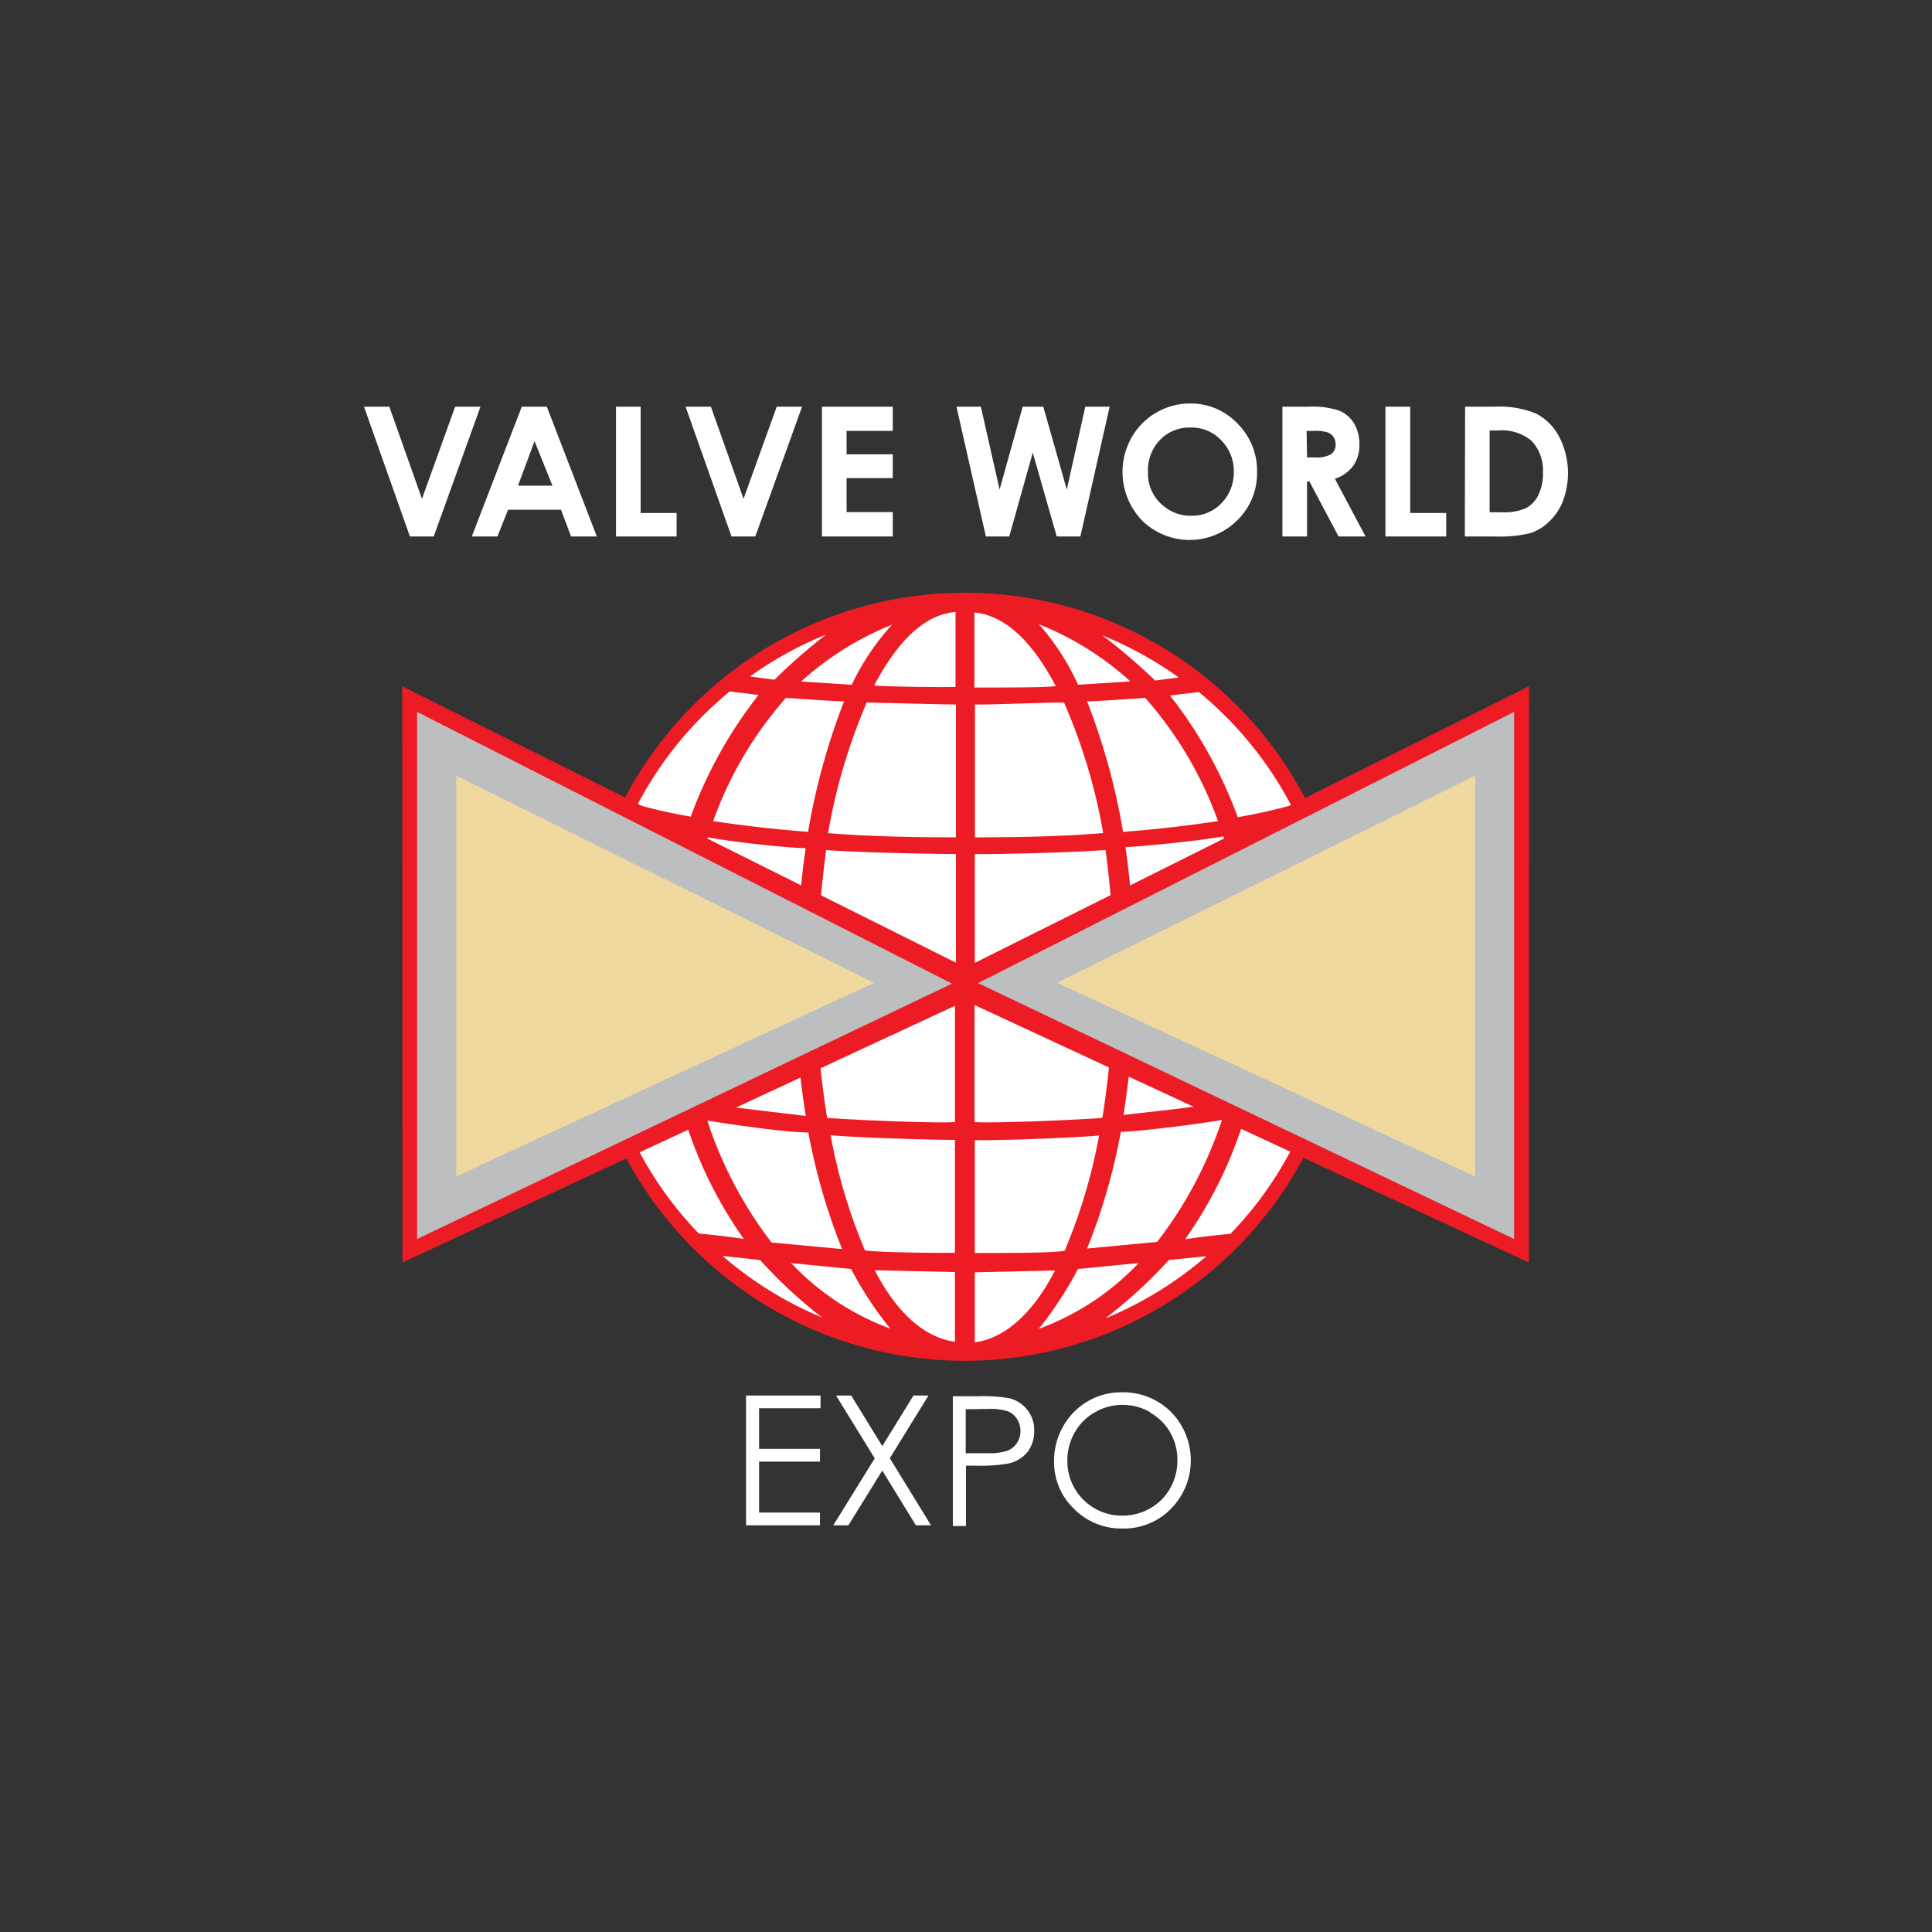 <svg data-name="Layer 1" xmlns="http://www.w3.org/2000/svg" viewBox="0 0 138 138"><rect x="0" y="0" width="138" height="138" fill="#333333" stroke="none"/><path d="M96.08 69.73a27.16 27.16 0 11-27.15-27.15 27.15 27.15 0 0127.15 27.15" fill="#fff"/><path d="M75.35 90.75l-5.72.13v5c2.21-.3 4.17-2.13 5.72-5.11m3.16-9.66c-2.74.22-7.69.36-8.88.33v8.06c2.13 0 5.89 0 6.42-.17a39.05 39.05 0 002.46-8.24m1-9.6c-1.38.08-6.39.3-9.9.3v8.36c1.35.08 6.53-.11 9.13-.3a63.34 63.34 0 00.77-8.36m-.61-10.77c-3.19.22-8.39.31-9.27.28v9.43c3.26 0 8.25-.16 10-.33a77.4 77.4 0 00-.66-9.38m-.17-1.21a40.47 40.47 0 00-2.8-9.33c-1.57 0-5.39.17-6.36.14v9.49c2.93 0 6.2-.06 9.1-.3M75.41 49c-1.38-2.6-3.26-5-5.81-5.25v5.36c2 0 5.53 0 5.78-.11m-1.13 45.9a18.67 18.67 0 007.08-4.68l-4.33.42a26.21 26.21 0 01-2.79 4.26M87.28 80c-2.21.36-5.76.8-7.22.85a43.4 43.4 0 01-2.41 8.33l5-.47A29.29 29.29 0 0087.28 80m.44-1.33a36.14 36.14 0 001.17-8c-2 .19-6 .58-7.86.67a66.58 66.58 0 01-.78 8.3c3.13-.36 5.43-.58 7.47-1m-.33-18.9c-2 .36-5.89.72-7 .77A60.08 60.08 0 0181 70c2.38-.13 7.39-.63 7.92-.69a38 38 0 00-1.5-9.49M87 58.65a27 27 0 00-5.2-8.8c-1.14.08-3.68.25-4.15.25a47.25 47.25 0 012.57 9.32c2.82-.22 5-.5 6.78-.77m-6.28-10a21.67 21.67 0 00-6.51-4.06A17.18 17.18 0 0177 48.91l3.63-.23M68.21 95.86v-5l-5.73-.13c1.55 3 3.52 4.81 5.73 5.11m-6.42-6.53c.53.12 4.29.2 6.42.17v-8.06c-1.19 0-6.14-.11-8.88-.33a39.05 39.05 0 002.46 8.24m-2.71-9.48c2.6.19 7.77.38 9.13.3v-8.36c-3.51 0-8.52-.22-9.91-.3a63.27 63.27 0 00.78 8.36m-.8-9.75c1.71.17 6.69.31 10 .33V61c-.88 0-6.09-.06-9.27-.28a75.42 75.42 0 00-.66 9.38m9.93-10.29v-9.49c-1 0-4.79-.11-6.37-.14a41.05 41.05 0 00-2.76 9.33c2.9.24 6.17.3 9.1.3m0-10.74v-5.36c-2.55.22-4.43 2.65-5.81 5.25.25.06 3.73.14 5.78.11m-7.43 41.57l-4.28-.42a18.52 18.52 0 007.08 4.68 25.56 25.56 0 01-2.8-4.26m-5.64-1.89l5 .47a43.4 43.4 0 01-2.41-8.33c-1.47 0-5-.49-7.22-.85a29.29 29.29 0 004.59 8.71m2.44-9.07a64.73 64.73 0 01-.78-8.3c-1.83-.09-5.87-.48-7.86-.67a36 36 0 001.16 8c2 .39 4.35.61 7.48 1M49 69.3c.53.06 5.54.56 7.92.69a60.08 60.08 0 01.63-9.41c-1.16 0-5-.41-7-.77A38 38 0 0049 69.3m8.72-9.88a47.25 47.25 0 012.57-9.32c-.47 0-3-.17-4.15-.25a27 27 0 00-5.2 8.8c1.8.27 4 .55 6.78.77m3.12-10.51a17.46 17.46 0 012.88-4.29 21.74 21.74 0 00-6.5 4.06l3.62.23m18.21 45.22a26.34 26.34 0 007.12-4.4l-2.68.27A34.22 34.22 0 0179 94.13zm8.84-6a25.8 25.8 0 005.92-9.71 44.31 44.31 0 01-4.87 1.3 30.34 30.34 0 01-4.29 8.8c1.61-.25 3.24-.39 3.24-.39M94.23 77a27 27 0 001-7c-1.11.11-4.37.44-4.93.53a36.75 36.75 0 01-1 7.83A47.54 47.54 0 0094.23 77m-1.47-18.38c-1.41.36-3.24.83-3.93.94a36.82 36.82 0 011.52 9.57c1.48-.19 4.67-.46 4.86-.48a26.17 26.17 0 00-2.46-10m-14-13.26a41.74 41.74 0 013.76 3.22l1.68-.22a25.92 25.92 0 00-5.44-3m13.47 12.13a26.37 26.37 0 00-6.59-8.09l-2.06.25a31.64 31.64 0 014.84 8.69 37.69 37.69 0 003.81-.85M58.75 94.13A34.22 34.22 0 0154.29 90l-2.68-.29a26.34 26.34 0 007.12 4.4zm-5.62-5.63a30.34 30.34 0 01-4.29-8.8A44.31 44.31 0 0144 78.4a25.8 25.8 0 005.92 9.71s1.63.14 3.24.39m-4.68-10.15a36.75 36.75 0 01-1-7.83c-.56-.09-3.82-.42-4.93-.53a27.4 27.4 0 001 7 47.54 47.54 0 004.93 1.36M45 58.59a26.17 26.17 0 00-2.46 10c.19 0 3.38.29 4.86.48a36.82 36.82 0 011.6-9.51c-.69-.11-2.52-.58-3.93-.94m8.57-10.29l1.68.22A41.74 41.74 0 0159 45.33a25.92 25.92 0 00-5.44 3m-4.22 10a31.64 31.64 0 014.84-8.69l-2.06-.25a26.37 26.37 0 00-6.59 8.09 38.33 38.33 0 003.81.85m47 11.39A27.43 27.43 0 1169 42.34a27.43 27.43 0 0127.37 27.42" fill="#ed1c24"/><path fill="#ed1c24" d="M68.97 71.15l39.92 18.54.02-40.17-39.94 19.93-39.93-19.93.02 40.17 39.91-18.54z"/><path fill="none" stroke="#ed1c24" stroke-width=".618" d="M68.97 71.15l39.92 18.54.02-40.17-39.94 19.93-39.93-19.93.02 40.17 39.91-18.54z"/><path fill="#bcbec0" d="M29.79 88.5L68 70.26 29.79 50.85V88.5zM108.15 88.5L69.86 70.22l38.29-19.37V88.5z"/><path fill="#f0d99f" d="M32.59 84.03L62.44 70.2 32.59 55.41v28.62zM105.36 84.03L75.51 70.2l29.85-14.79v28.62z"/><path fill="#fff" d="M26 29.05h1.81l2.33 6.58 2.37-6.58h1.81l-3.34 9.27h-1.7L26 29.05zM38.18 31.51L37 34.69h2.46zm-.91-2.46h1.79l3.57 9.27h-1.84l-.72-1.91h-3.78l-.76 1.91H33.7zM44 29.05h1.76v7.59h2.57v1.68H44v-9.27zM48.97 29.05h1.81l2.33 6.58 2.37-6.58h1.81l-3.34 9.27h-1.7l-3.28-9.27zM58.71 29.05h5.06v1.73h-3.3v1.67h3.3v1.7h-3.3v2.43h3.3v1.74h-5.06v-9.27zM68.32 29.05h1.74l1.34 5.92 1.65-5.92h1.47l1.68 5.92 1.32-5.92h1.74l-2.09 9.27h-1.69l-1.71-5.99-1.68 5.99h-1.67l-2.1-9.27zM85 30.54a2.88 2.88 0 00-2.16.9 3.11 3.11 0 00-.84 2.27 2.94 2.94 0 001.11 2.43 3 3 0 002 .7 2.89 2.89 0 002.14-.9 3.14 3.14 0 00.88-2.24 3.11 3.11 0 00-.89-2.24 2.9 2.9 0 00-2.24-.92m0-1.72a4.6 4.6 0 013.38 1.42 4.75 4.75 0 011.41 3.47 4.68 4.68 0 01-1.4 3.44 4.83 4.83 0 01-6.84 0 5 5 0 01-.74-5.87A4.81 4.81 0 0185 28.82M93.36 32.67h.55a2.09 2.09 0 001.16-.22.82.82 0 00.33-.73.89.89 0 00-.16-.52.88.88 0 00-.42-.32 3.06 3.06 0 00-1-.1h-.49zm-1.76-3.62h1.87a5.94 5.94 0 012.18.28 2.25 2.25 0 011.06.9 2.85 2.85 0 01.39 1.51 2.52 2.52 0 01-.44 1.53 2.65 2.65 0 01-1.31.93l2.19 4.12h-1.93l-2.08-3.93h-.17v3.93H91.6zM98.96 29.05h1.77v7.59h2.57v1.68h-4.34v-9.27zM106.4 30.75v5.84h.82a4 4 0 001.75-.28 2 2 0 00.9-.93 3.4 3.4 0 00.34-1.61 3.07 3.07 0 00-.82-2.29 3.3 3.3 0 00-2.39-.73zm-1.75-1.7h2.09a6.91 6.91 0 013 .5 3.86 3.86 0 011.62 1.63 5.66 5.66 0 01.28 4.6 4 4 0 01-1 1.49 3.4 3.4 0 01-1.36.82 9.64 9.64 0 01-2.53.23h-2.12zM53.29 108.95h5.28v-.91h-4.35v-3.64h4.35v-.91h-4.35v-2.9h4.39v-.91h-5.32v9.27zM62.48 104.17l-2.96 4.78h1.08l2.42-3.91 2.4 3.91h1.08l-2.94-4.79 2.76-4.48h-1.07l-2.23 3.61-2.22-3.61h-1.08l2.76 4.49zM68.06 109H69v-4.31h.67a12 12 0 002.35-.15 2.44 2.44 0 001.36-.81 2.38 2.38 0 00.49-1.53 2.27 2.27 0 00-.51-1.52 2.35 2.35 0 00-1.29-.81 10.87 10.87 0 00-2.15-.14h-1.86zm2.56-8.36a4 4 0 011.35.16 1.38 1.38 0 01.67.55 1.52 1.52 0 01.25.86 1.54 1.54 0 01-.25.86 1.44 1.44 0 01-.7.56 4 4 0 01-1.39.17h-1.57v-3.14zM77.7 100.09a4.8 4.8 0 00-1.76 1.79 5 5 0 00-.65 2.48 4.62 4.62 0 001.42 3.41 4.76 4.76 0 003.48 1.41 4.69 4.69 0 003.45-1.41 4.93 4.93 0 000-6.92 4.84 4.84 0 00-3.53-1.4 4.73 4.73 0 00-2.41.64m4.44.8a3.78 3.78 0 011.44 1.42 3.88 3.88 0 01.52 2 4 4 0 01-.52 2 3.78 3.78 0 01-1.43 1.43 3.94 3.94 0 01-2 .52 3.89 3.89 0 01-3.91-3.93 4 4 0 01.52-2 3.73 3.73 0 011.43-1.44 3.84 3.84 0 012-.54 3.93 3.93 0 012 .54"/></svg>